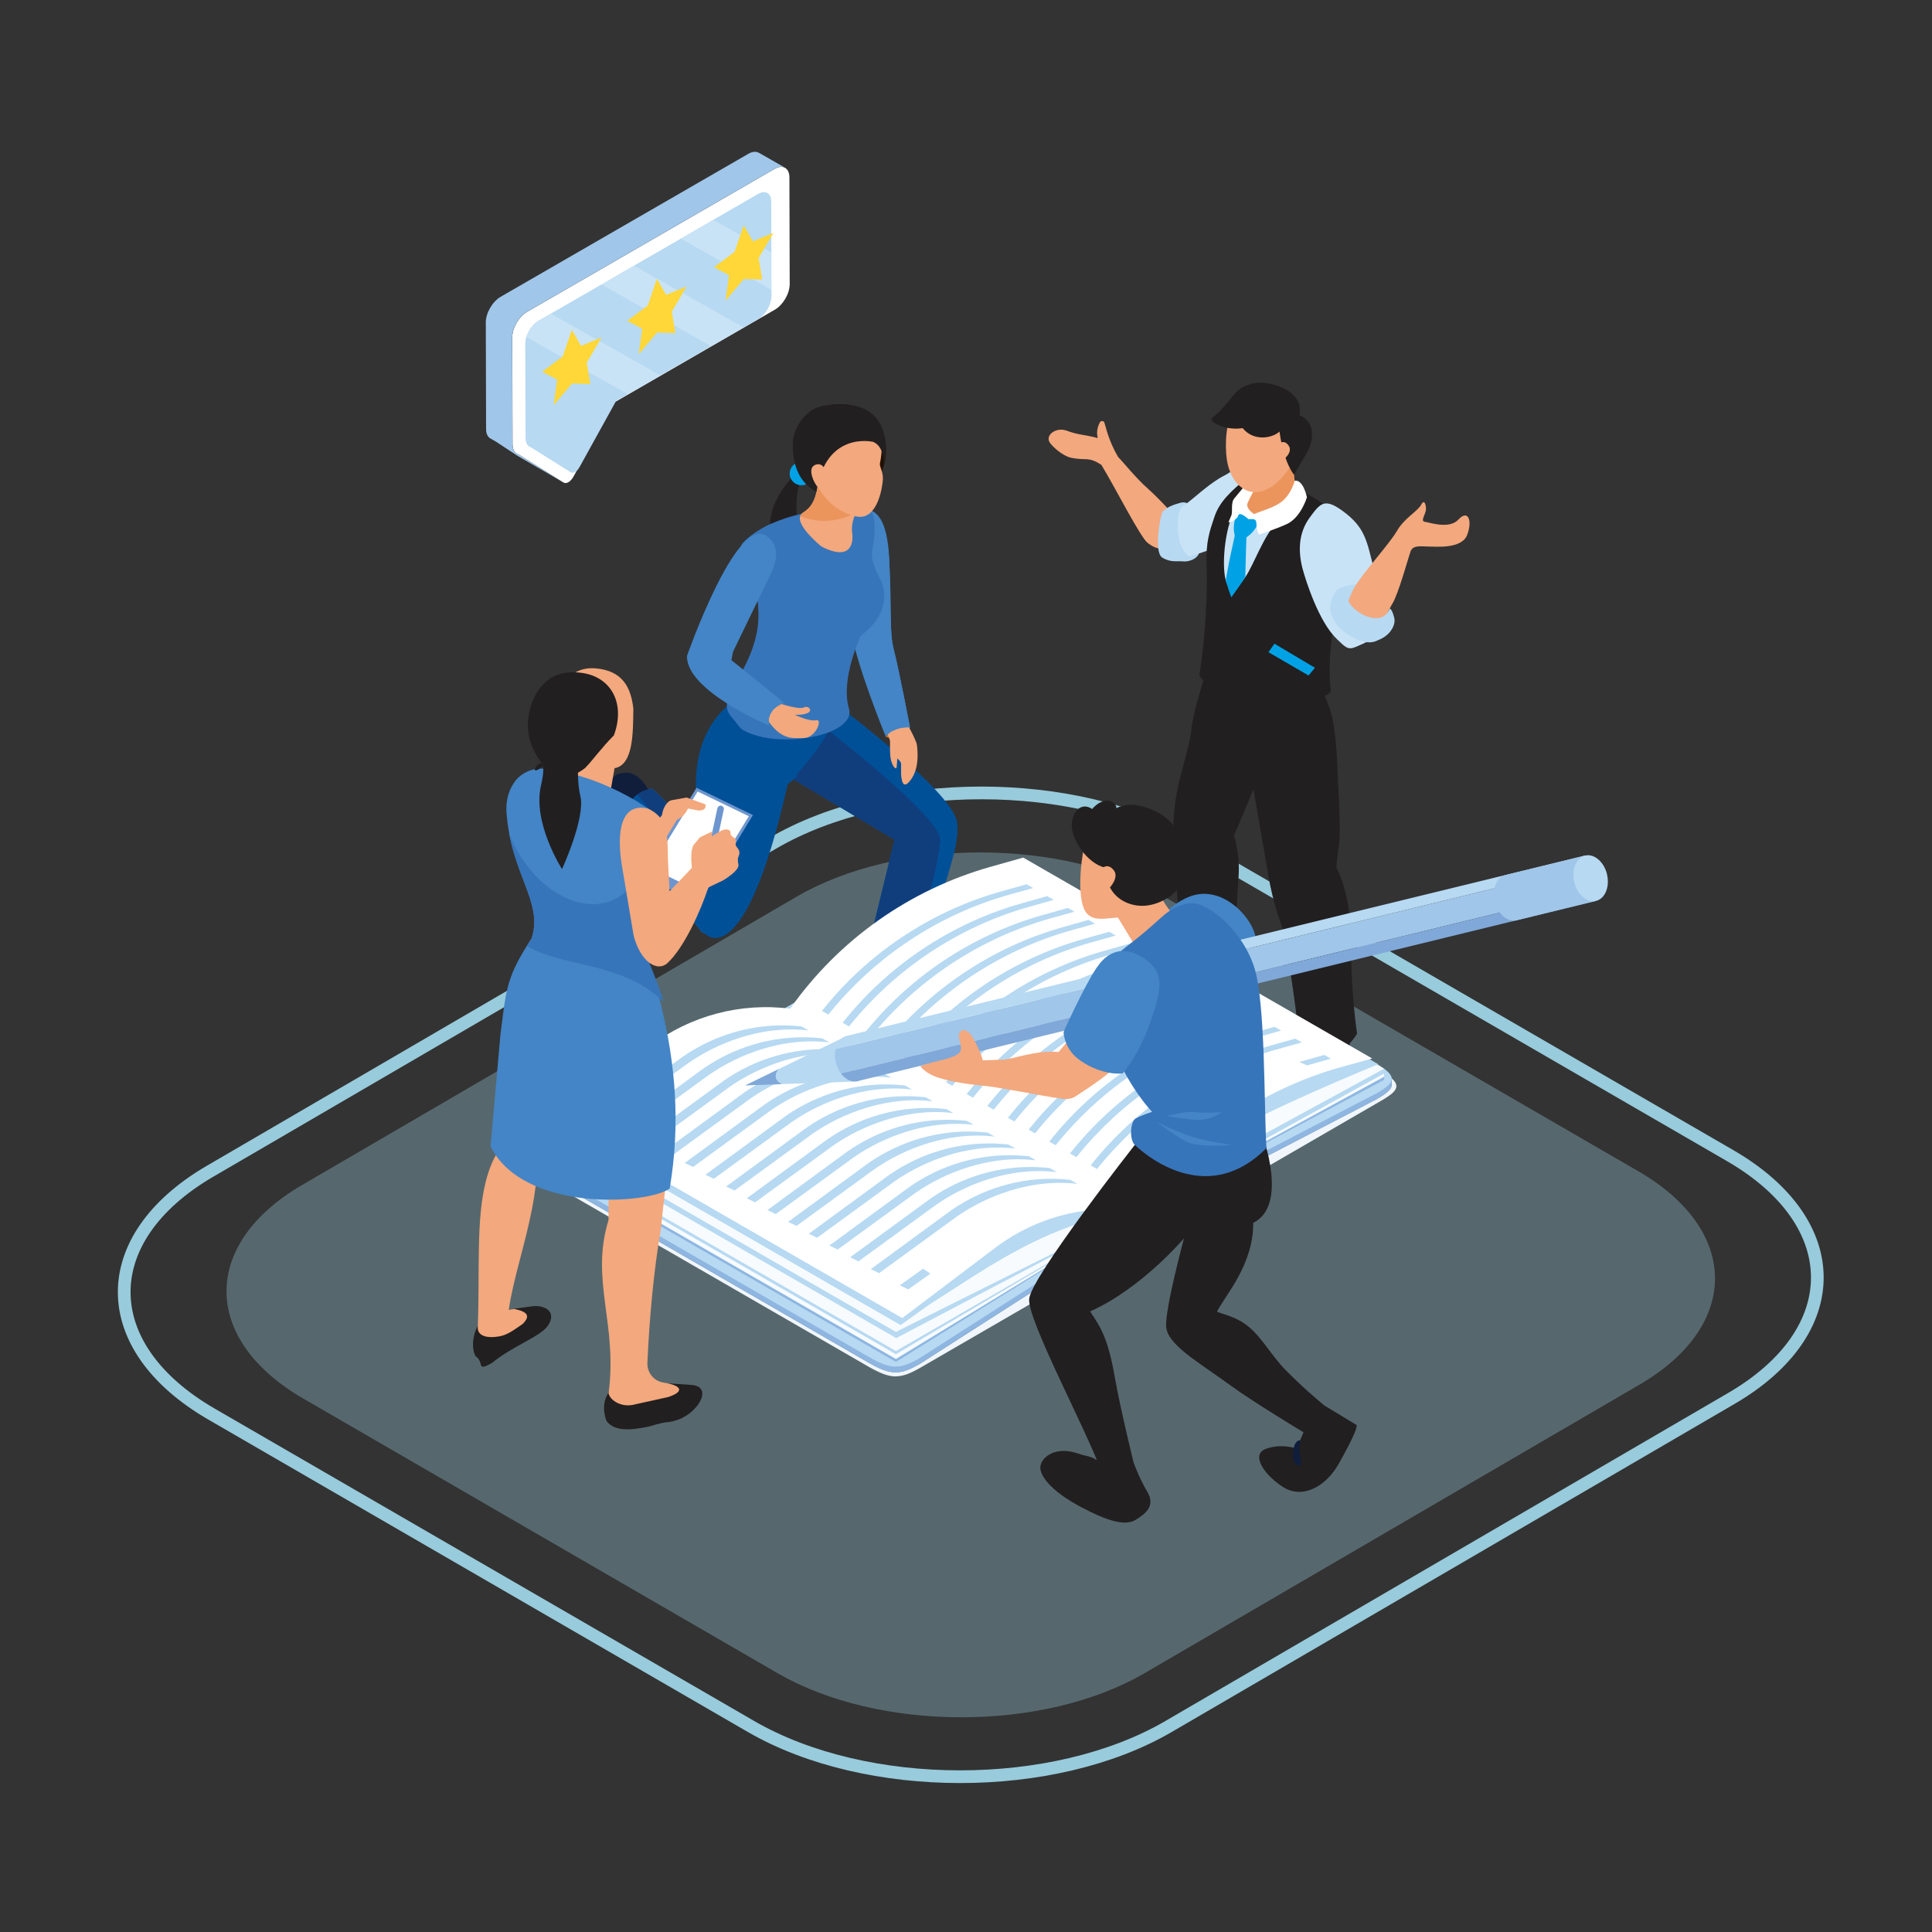 <svg width="140" height="140" viewBox="0 0 140 140" fill="none" xmlns="http://www.w3.org/2000/svg">
<rect x="0" y="0" width="140" height="140" fill="#333333" stroke="none"/>
<g opacity="0.9">
<path d="M125.372 83.74L86.277 61.102C77.891 56.243 64.332 56.243 56.002 61.102L15.22 84.874C6.89 89.731 6.932 97.606 15.318 102.465L54.413 125.103C62.799 129.961 76.358 129.961 84.688 125.103L125.47 101.331C133.8 96.472 133.758 88.597 125.372 83.74Z" stroke="#A3DCED" stroke-width="0.92" stroke-miterlimit="10"/>
<g opacity="0.35">
<path d="M118.72 84.874L84.35 64.973C76.979 60.703 65.058 60.703 57.736 64.973L21.882 85.875C14.56 90.145 14.595 97.068 21.966 101.338L56.336 121.239C63.707 125.509 75.628 125.509 82.95 121.239L118.804 100.337C126.133 96.067 126.091 89.144 118.72 84.874Z" fill="#A3DCED"/>
</g>
</g>
<path fill-rule="evenodd" clip-rule="evenodd" d="M77.253 31.191C78.114 31.527 78.66 31.499 79.549 31.744C79.451 31.359 79.493 31.002 79.703 30.603C79.773 30.47 79.997 30.484 80.032 30.638C80.291 31.597 80.543 32.29 81.033 33.13C81.397 33.48 82.251 34.586 83.175 35.405C83.98 36.119 84.883 37.134 84.883 37.134C84.883 37.134 84.799 39.605 84.428 39.703C84.05 39.808 83.707 39.759 83.168 39.346C82.629 38.933 80.823 35.349 79.808 33.683C78.849 33.067 78.772 33.396 77.645 33.179C77.141 33.081 76.497 32.591 76.133 32.157C75.615 31.548 76.56 30.932 77.246 31.198L77.253 31.191Z" fill="#F3A87D"/>
<path fill-rule="evenodd" clip-rule="evenodd" d="M86.268 36.741C86.268 36.741 86.1 36.258 85.491 36.447C85.197 36.538 84.665 36.657 84.252 37.07C84.091 37.231 83.594 40.003 84.21 40.395C84.826 40.787 85.323 40.633 85.75 40.682C86.17 40.731 86.982 40.444 86.912 39.821C86.842 39.198 86.275 36.734 86.275 36.734L86.268 36.741Z" fill="#B7D9F2"/>
<path fill-rule="evenodd" clip-rule="evenodd" d="M85.374 38.561C85.311 37.819 85.318 37.511 85.549 36.818C86.732 35.957 87.586 35.04 88.748 34.445C89.539 34.039 90.512 32.961 91.457 33.752C92.472 34.599 92.773 36.776 92.066 37.973C91.044 39.688 89.707 39.345 88.09 39.73C87.523 39.863 86.795 40.164 86.151 40.332C85.64 39.849 85.437 39.338 85.374 38.568V38.561Z" fill="#C9E3F6"/>
<path fill-rule="evenodd" clip-rule="evenodd" d="M88.55 69.767C88.55 69.767 88.635 70.313 88.831 70.887C89.026 71.454 88.838 72.266 88.838 72.266C88.838 72.266 88.725 72.623 88.194 72.749C87.704 72.868 87.297 72.763 87.297 72.763C87.297 72.763 86.829 73.372 86.206 73.841C85.582 74.317 84.189 74.716 83.805 74.674C83.181 74.604 82.838 74.135 82.874 73.82C82.909 73.505 83.609 72.623 84.189 72.231C84.567 71.979 85.421 71.125 85.674 70.831C86.094 70.348 86.401 69.816 86.401 69.816L88.55 69.781V69.767Z" fill="#101E3B"/>
<path fill-rule="evenodd" clip-rule="evenodd" d="M88.183 46.296C88.183 46.296 86.559 50.923 86.342 52.778C86.132 54.633 85.355 56.271 85.103 58.609C84.851 60.947 85.257 64.384 85.488 66.652C85.579 67.548 85.551 68.962 85.418 70.25C86.916 71.454 88.638 70.789 89.212 70.523C89.331 69.921 89.667 65.098 89.758 63.425C89.849 61.752 89.415 60.562 89.415 60.562C89.415 60.562 91.669 55.263 92.446 53.177C93.23 51.098 92.558 48.571 92.558 48.571L88.169 46.289L88.183 46.296Z" fill="#221F20"/>
<path fill-rule="evenodd" clip-rule="evenodd" d="M97.533 74.625C97.533 74.625 97.904 75.836 97.89 76.55C97.876 77.264 97.708 77.439 97.505 77.684C97.302 77.929 97.043 77.838 97.043 77.838C97.043 77.838 96.994 79.301 96.322 79.917C95.65 80.533 94.397 80.631 93.809 80.442C93.228 80.246 93.564 79.189 94.096 78.139C94.628 77.089 95.307 75.962 95.454 75.031C96.833 74.793 97.533 74.632 97.533 74.632V74.625Z" fill="#101E3B"/>
<path fill-rule="evenodd" clip-rule="evenodd" d="M94.656 47.961C94.656 47.961 95.573 49.165 96.35 51.321C96.896 52.833 96.945 56.508 96.945 56.508C96.945 56.508 97.197 60.12 97.008 61.38C96.819 62.64 96.847 62.892 96.847 62.892C96.847 62.892 97.932 64.782 97.904 68.331C97.876 71.88 98.338 74.904 98.338 74.904C98.338 74.904 97.533 76.276 96.616 76.311C94.607 76.388 94.159 75.317 94.159 75.317C94.159 75.317 93.375 68.415 92.752 66.728C92.129 65.034 91.849 63.074 91.849 63.074L90.4 54.688C90.4 54.688 88.069 53.281 89.105 49.487C89.756 47.114 94.649 47.961 94.649 47.961H94.656Z" fill="#221F20"/>
<path fill-rule="evenodd" clip-rule="evenodd" d="M97.374 38.967C97.164 38.071 97.017 37.441 96.303 36.839C94.903 35.663 91.97 34.326 90.36 34.613C89.226 35.586 88.379 36.321 88.001 37.455C87.658 38.477 87.371 39.268 87.434 40.92C87.546 44.112 87.133 47.71 86.902 48.928C87.133 49.334 87.861 50.076 88.176 50.377C88.484 50.174 88.729 49.74 89.114 49.488C89.52 50.398 89.919 51.182 90.241 51.217C92.411 51.469 96.191 50.748 96.436 50.083C96.198 47.976 96.478 45.155 97.283 42.726C97.71 41.431 97.696 40.36 97.367 38.96L97.374 38.967Z" fill="#221F20"/>
<path fill-rule="evenodd" clip-rule="evenodd" d="M90.84 33.591C90.84 33.591 91.127 35.131 90.581 35.684C90.035 36.237 90.07 37.336 91.218 37.665C92.611 38.064 93.542 37.042 94.375 36.328C93.976 35.558 93.794 35.565 93.717 33.367C93.654 31.575 90.84 33.591 90.84 33.591Z" fill="#EB955D"/>
<path fill-rule="evenodd" clip-rule="evenodd" d="M92.51 37.896C91.621 38.715 90.844 40.934 90.249 41.809C89.661 42.684 89.094 43.02 88.828 42.068C88.485 40.85 88.8 37.861 89.647 36.678C90.046 36.923 90.361 37.504 90.893 37.651C91.642 37.861 92.335 37.434 92.51 37.903V37.896Z" fill="#C9E3F6"/>
<path fill-rule="evenodd" clip-rule="evenodd" d="M90.322 38.939C90.322 38.939 90.266 40.458 90.245 41.536C90.245 41.592 90.245 41.683 90.245 41.809C89.923 42.313 89.58 42.803 89.223 43.286C89.076 42.887 88.943 42.474 88.824 42.061C88.845 41.949 88.859 41.851 88.873 41.76C89.118 40.311 89.314 39.632 89.475 38.799C89.258 38.043 89.629 37.161 89.629 37.161C90 36.874 91.26 37.294 91.211 37.665C91.106 38.456 90.315 38.939 90.322 38.939Z" fill="#00A2E5"/>
<path fill-rule="evenodd" clip-rule="evenodd" d="M93.822 34.83C93.822 34.83 93.591 35.775 92.898 36.334C92.065 37.007 90.455 37.175 90.469 37.615C90.938 37.602 91.029 37.623 91.043 37.959C91.064 38.589 91.26 38.728 91.26 38.728C91.26 38.728 92.408 38.358 93.241 37.98C94.277 37.504 94.704 36.033 94.704 36.033C94.704 36.033 94.452 34.752 93.829 34.83H93.822Z" fill="white"/>
<path fill-rule="evenodd" clip-rule="evenodd" d="M92.352 46.645L95.285 48.389L94.823 48.949L91.918 47.261L92.352 46.645Z" fill="#00A2E5"/>
<path fill-rule="evenodd" clip-rule="evenodd" d="M90.377 35.005C90.377 35.005 89.719 35.768 89.439 36.118C89.159 36.468 89.356 37.091 89.216 37.378C89.082 37.665 89.019 37.861 89.019 37.861C89.019 37.861 89.621 37.714 89.727 37.364C89.832 37.007 90.462 37.623 90.462 37.623L90.882 37.252C90.882 37.252 90.216 36.86 90.419 36.412C90.623 35.964 90.966 35.362 90.966 35.362L90.371 35.005H90.377Z" fill="white"/>
<path fill-rule="evenodd" clip-rule="evenodd" d="M93.197 29.692C92.315 28.782 90.054 28.474 89.298 29.881C88.731 30.938 88.766 32.793 88.962 33.633C89.368 35.404 90.873 36.419 92.511 34.984C94.072 33.619 94.723 31.26 93.197 29.692Z" fill="#F3A87D"/>
<path fill-rule="evenodd" clip-rule="evenodd" d="M88.945 29.181C89.624 28.334 89.764 28.082 90.71 27.802C91.808 27.48 94.573 28.243 94.153 30.077C95.442 30.63 95.099 32.051 94.79 32.632C94.475 33.227 93.769 34.396 93.769 34.396C93.769 34.396 93.026 33.563 92.719 31.274C92.201 31.75 90.856 32.016 90.044 31.022C88.903 31.211 87.79 30.679 87.769 30.35C87.769 30.35 88.35 29.902 88.939 29.174L88.945 29.181Z" fill="#221F20"/>
<path fill-rule="evenodd" clip-rule="evenodd" d="M92.414 32.443C92.414 32.443 92.883 31.68 93.338 32.233C93.793 32.786 92.918 33.367 92.918 33.367L92.414 32.443Z" fill="#F3A87D"/>
<path fill-rule="evenodd" clip-rule="evenodd" d="M96.887 46.317C95.571 45.085 94.633 42.103 94.395 41.235C94.024 39.835 94.143 38.554 94.892 37.525C95.669 36.461 95.97 36.048 97.335 37.056C98.938 38.239 99.043 39.219 99.54 41.158C99.687 41.746 99.932 43.244 100.317 45.064C100.352 45.974 99.204 46.464 98.245 46.877C97.664 47.129 97.482 46.884 96.88 46.317H96.887Z" fill="#C9E3F6"/>
<path fill-rule="evenodd" clip-rule="evenodd" d="M89.324 34.327C89.324 34.327 89.702 34.166 89.898 33.718C90.045 34.152 90.787 34.502 90.787 34.502C90.787 34.502 90.325 35.034 89.94 34.838C89.555 34.642 89.324 34.327 89.324 34.327Z" fill="#F3A87D"/>
<path fill-rule="evenodd" clip-rule="evenodd" d="M97.813 43.069C97.813 43.069 98.163 42.467 98.793 41.634C99.423 40.801 100.865 39.121 101.222 38.484C101.754 37.546 102.734 37.049 102.986 36.566C103.238 36.09 103.371 36.699 103.322 36.986C103.28 37.273 102.923 37.77 103.245 37.812C103.567 37.847 105.016 38.379 105.688 37.644C106.36 36.909 106.717 37.672 106.325 38.743C105.933 39.821 103.98 39.597 103.497 39.604C103.014 39.604 102.391 39.471 102.216 39.954C102.041 40.437 101.327 43.076 100.879 43.776C100.431 44.476 100.396 45.505 99.367 45.267C98.338 45.036 97.337 43.804 97.813 43.062V43.069Z" fill="#F3A87D"/>
<path fill-rule="evenodd" clip-rule="evenodd" d="M99.878 46.38C99.78 46.415 99.199 46.842 98.016 46.177C96.833 45.519 96.56 44.861 96.413 44.308C96.273 43.755 96.651 42.999 96.91 42.733C97.162 42.467 98.254 42.327 98.254 42.327C98.254 42.327 97.848 43.118 97.715 43.545C97.799 43.888 98.744 44.826 99.794 44.791C100.487 44.77 100.718 44.098 100.718 44.098C100.718 44.098 100.872 44.133 101.033 44.77C101.159 45.274 100.753 46.051 99.878 46.38Z" fill="#B7D9F2"/>
<path fill-rule="evenodd" clip-rule="evenodd" d="M48.293 17.994C49.455 18.666 50.022 19.191 50.015 19.205C49.994 19.233 49.959 19.17 49.959 19.17C49.532 18.925 48.944 18.96 48.3 19.331L46.641 18.162C47.292 17.791 47.88 17.756 48.3 18.001L48.293 17.994Z" fill="#003F4A"/>
<path fill-rule="evenodd" clip-rule="evenodd" d="M40.825 34.963C39.712 34.319 38.606 33.675 37.493 33.024C37.486 33.024 37.479 33.01 37.465 33.01L40.797 34.949C40.797 34.949 40.818 34.956 40.825 34.963Z" fill="#F2970C"/>
<path fill-rule="evenodd" clip-rule="evenodd" d="M56.133 12.241C56.721 11.898 57.204 12.171 57.204 12.857L57.225 20.585C57.225 21.264 56.749 22.09 56.161 22.433L44.534 29.153L41.58 34.494C41.475 34.697 41.335 34.858 41.188 34.942C41.041 35.026 40.908 35.026 40.796 34.942L37.548 32.912C37.457 32.884 37.38 32.828 37.317 32.758C37.247 32.681 37.191 32.569 37.163 32.422C37.163 32.387 37.149 32.352 37.149 32.324C37.149 32.261 37.142 32.233 37.142 32.198L37.121 24.449C37.121 23.77 37.597 22.944 38.192 22.601L56.14 12.234L56.133 12.241Z" fill="white"/>
<path fill-rule="evenodd" clip-rule="evenodd" d="M55.898 21.474C55.898 22.076 55.478 22.811 54.953 23.112L53.897 23.721L51.538 25.079L47.862 27.207L45.504 28.565L44.636 29.069L42.017 33.808C41.926 33.983 41.8 34.13 41.675 34.207C41.541 34.284 41.422 34.277 41.331 34.207L38.447 32.401C38.37 32.373 38.3 32.331 38.245 32.268C38.181 32.198 38.133 32.1 38.105 31.967C38.105 31.932 38.097 31.911 38.09 31.883C38.084 31.827 38.09 31.799 38.084 31.771L38.062 24.897C38.062 24.743 38.09 24.575 38.139 24.414C38.286 23.945 38.623 23.476 39.008 23.252L39.917 22.727L43.599 20.606L45.959 19.241L49.353 17.281L51.712 15.916L54.932 14.054C55.458 13.753 55.885 13.991 55.885 14.6L55.898 18.268V20.963L55.906 21.46L55.898 21.474Z" fill="#B7D9F2"/>
<path fill-rule="evenodd" clip-rule="evenodd" d="M54.985 11.072C54.789 10.96 54.523 10.974 54.222 11.149L36.274 21.509C35.686 21.852 35.203 22.678 35.203 23.357L35.224 31.106C35.224 31.106 35.224 31.169 35.231 31.232C35.231 31.26 35.231 31.288 35.245 31.323C35.273 31.47 35.329 31.582 35.399 31.659C35.434 31.701 35.483 31.743 35.532 31.771C35.665 31.848 35.805 31.925 35.938 32.002L37.457 33.003L40.789 34.942L37.541 32.912L37.359 32.807C37.359 32.807 37.324 32.779 37.31 32.758C37.24 32.681 37.184 32.569 37.156 32.422C37.156 32.387 37.142 32.352 37.142 32.324C37.142 32.261 37.135 32.233 37.135 32.198L37.114 24.449C37.114 23.77 37.59 22.944 38.185 22.601L56.133 12.234C56.427 12.066 56.7 12.045 56.896 12.157C55.783 11.513 56.098 11.709 54.985 11.065V11.072Z" fill="#A0C6E9"/>
<path fill-rule="evenodd" clip-rule="evenodd" d="M47.86 27.207L45.501 28.565L38.137 24.421C38.284 23.952 38.62 23.483 39.005 23.259L39.915 22.734L47.86 27.2V27.207Z" fill="#C9E3F6"/>
<path fill-rule="evenodd" clip-rule="evenodd" d="M53.891 23.728L51.532 25.086L43.594 20.62L45.946 19.255L53.891 23.728Z" fill="#C9E3F6"/>
<path fill-rule="evenodd" clip-rule="evenodd" d="M55.889 20.985L49.344 17.296L51.703 15.938L55.889 18.29V20.985Z" fill="#C9E3F6"/>
<path fill-rule="evenodd" clip-rule="evenodd" d="M40.221 28.642L40.228 28.572L40.284 28.166L40.305 28.005L40.319 27.914L40.375 27.515L39.297 26.934L39.983 26.423L40.018 26.395L40.032 26.388L40.536 26.01L40.543 26.003L40.571 25.982L40.781 25.828L41.047 25.044L41.159 24.715L41.201 24.596L41.25 24.449L41.355 24.148L41.411 23.973L41.439 23.903L41.509 24.029L41.691 24.337L41.999 24.883L42.104 25.065L42.23 25.016L42.601 24.862L42.811 24.771L43.595 24.456L43.252 25.03L43.161 25.184L43 25.457L42.93 25.583L42.86 25.695L42.692 25.982L42.517 26.276L42.671 27.186L42.678 27.228V27.242L42.776 27.83L42.545 27.823H42.503L42.412 27.816L41.446 27.795L41.012 28.313L40.956 28.376L40.858 28.495L40.606 28.789L40.564 28.838L40.438 28.992L40.123 29.363L40.193 28.852L40.221 28.642Z" fill="#FFD738"/>
<path fill-rule="evenodd" clip-rule="evenodd" d="M46.381 24.945L46.395 24.882L46.451 24.469L46.472 24.315L46.479 24.224L46.535 23.825L45.457 23.244L46.143 22.733L46.178 22.705L46.192 22.691L46.696 22.32L46.703 22.313L46.731 22.292L46.941 22.138L47.207 21.354L47.319 21.025L47.361 20.899L47.41 20.759L47.515 20.451L47.578 20.283L47.599 20.206L47.676 20.339L47.851 20.64L48.166 21.186L48.271 21.368L48.39 21.319L48.768 21.165L48.971 21.081L49.755 20.759L49.412 21.333L49.328 21.487L49.167 21.76L49.09 21.893L49.027 21.998L48.852 22.292L48.684 22.586L48.831 23.496L48.838 23.538L48.845 23.545L48.943 24.133H48.705L48.663 24.126H48.579L47.613 24.098L47.172 24.616L47.116 24.686L47.018 24.798L46.766 25.092L46.724 25.148L46.598 25.302L46.283 25.666L46.353 25.162L46.381 24.945Z" fill="#FFD738"/>
<path fill-rule="evenodd" clip-rule="evenodd" d="M52.67 21.068L52.684 20.998L52.74 20.592L52.761 20.431L52.768 20.34L52.824 19.941L51.746 19.36L52.432 18.849L52.467 18.821L52.481 18.814L52.985 18.436L52.992 18.429L53.02 18.408L53.23 18.254L53.496 17.47L53.615 17.141L53.65 17.022L53.699 16.875L53.804 16.567L53.867 16.399L53.888 16.329L53.965 16.455L54.14 16.763L54.455 17.309L54.56 17.491L54.679 17.442L55.05 17.281L55.26 17.197L56.044 16.882L55.708 17.456L55.617 17.61L55.456 17.883L55.379 18.009L55.316 18.121L55.141 18.408L54.973 18.702L55.127 19.612L55.134 19.654V19.661L55.232 20.256L54.994 20.249H54.952L54.868 20.242L53.902 20.221L53.461 20.739L53.405 20.802L53.307 20.914L53.062 21.215L53.02 21.264L52.887 21.418L52.572 21.789L52.642 21.278L52.67 21.068Z" fill="#FFD738"/>
<path fill-rule="evenodd" clip-rule="evenodd" d="M57.486 34.515C57.486 34.515 54.735 37.098 56.247 39.87C56.247 39.87 57.885 39.107 57.745 37.378C57.605 35.649 58.039 34.725 58.039 34.725L57.493 34.522L57.486 34.515Z" fill="#221F20"/>
<path fill-rule="evenodd" clip-rule="evenodd" d="M58.873 34.039C59.027 34.48 58.789 34.963 58.348 35.117C57.907 35.271 57.424 35.033 57.27 34.592C57.116 34.151 57.354 33.668 57.795 33.514C58.236 33.36 58.719 33.598 58.873 34.039Z" fill="#00A2E5"/>
<path fill-rule="evenodd" clip-rule="evenodd" d="M44.803 56.088C44.11 56.347 43.732 57.488 44.495 59.357C45.258 61.226 46.609 64.131 47.54 63.298C48.464 62.458 47.694 55.01 44.803 56.095V56.088Z" fill="#101E3B"/>
<path fill-rule="evenodd" clip-rule="evenodd" d="M50.843 67.532L45.299 60.428C45.299 60.428 44.76 57.593 47.266 57.145L51.739 61.575L51.081 67.651L50.843 67.54V67.532Z" fill="#2C75BB"/>
<path fill-rule="evenodd" clip-rule="evenodd" d="M50.843 67.532L45.299 60.428C45.299 60.428 44.76 57.593 47.266 57.145L51.739 61.575L51.081 67.651L50.843 67.54V67.532Z" fill="#005098"/>
<path fill-rule="evenodd" clip-rule="evenodd" d="M63.366 68.535C63.366 68.535 62.134 70.677 63.499 71.258C64.864 71.839 69.12 74.226 69.316 73.015C69.512 71.797 67.986 71.118 67.286 70.418C66.586 69.711 66.432 69.284 66.432 69.284L63.366 68.542V68.535Z" fill="#101E3B"/>
<path fill-rule="evenodd" clip-rule="evenodd" d="M69.339 59.518C68.947 57.348 61.009 51.342 61.009 51.342L55.801 55.458L64.824 60.848L63.102 67.904C63.319 70.907 66.399 69.465 66.399 69.465C68.121 65.832 69.066 62.073 69.066 62.073C69.066 62.073 69.528 60.575 69.339 59.518Z" fill="#005098"/>
<path fill-rule="evenodd" clip-rule="evenodd" d="M64.824 60.848L63.102 67.904C63.221 69.605 64.264 69.878 65.146 69.801C67.148 66.147 67.792 63.018 67.792 63.018C67.792 63.018 68.24 61.037 68.093 60.61C67.435 58.699 60.652 53.414 59.511 52.532L55.801 55.465L64.824 60.855V60.848Z" fill="#103E7D"/>
<path fill-rule="evenodd" clip-rule="evenodd" d="M47.266 57.145C46.818 57.221 46.468 57.383 46.195 57.586C47.595 59.336 50.416 62.73 51.48 64.004L51.739 61.575L47.266 57.145Z" fill="#103E7D"/>
<path fill-rule="evenodd" clip-rule="evenodd" d="M54.15 50.223C54.15 50.223 50.72 51.49 50.447 56.187C50.447 56.187 50.048 65.49 51.077 67.653C51.077 67.653 53.905 70.845 57.062 56.845C57.062 56.845 60.135 53.716 60.499 51.742C60.499 51.742 58.21 52.568 54.143 50.223H54.15Z" fill="#005098"/>
<path fill-rule="evenodd" clip-rule="evenodd" d="M57.066 56.844C57.066 56.844 57.381 56.592 57.836 56.193C57.829 56.193 55.197 56.312 54.77 57.95C54.343 59.588 52.915 66.686 51.746 67.953C52.761 68.044 54.833 66.756 57.073 56.837L57.066 56.844Z" fill="#005098"/>
<path fill-rule="evenodd" clip-rule="evenodd" d="M64.191 53.4C64.191 53.4 64.723 52.539 65.941 52.714C65.941 52.714 65.465 53.813 64.191 53.4Z" fill="#D6730C"/>
<path fill-rule="evenodd" clip-rule="evenodd" d="M65.588 52.176C65.588 52.176 66.4 53.618 66.442 53.975C66.484 54.325 66.687 55.83 65.833 56.705C65.371 57.174 65.266 56.404 65.308 55.424C65.329 54.983 65.434 54.654 64.93 54.101C64.566 53.702 64.195 52.946 64.069 52.561C63.95 52.176 65.588 52.176 65.588 52.176Z" fill="#F3A87D"/>
<path fill-rule="evenodd" clip-rule="evenodd" d="M64.074 52.636C64.193 53.021 64.613 53.714 64.62 54.253C64.62 54.904 65.32 54.974 65.299 55.415C65.271 56.178 65.348 56.829 65.579 56.843C65.558 56.262 66.286 55.926 65.768 54.512C65.579 53.994 64.865 52.874 64.445 52.398C64.137 52.489 64.025 52.489 64.074 52.636Z" fill="#F3A87D"/>
<path fill-rule="evenodd" clip-rule="evenodd" d="M64.52 52.398C64.52 52.398 64.457 54.26 64.52 54.827C64.583 55.394 64.863 55.765 64.954 55.653C65.038 55.541 64.947 53.854 65.528 53.987C65.843 54.057 64.569 52.671 64.52 52.398Z" fill="#F3A87D"/>
<path fill-rule="evenodd" clip-rule="evenodd" d="M62.329 36.957C62.329 36.957 64.233 36.81 64.436 40.576C64.646 44.342 64.429 45.77 64.772 47.1C65.122 48.43 65.941 52.707 65.941 52.707C65.941 52.707 64.765 52.588 64.191 53.393C64.191 53.393 61.937 47.919 61.685 45.623C61.426 43.327 60.264 37.671 62.329 36.95V36.957Z" fill="#4385C6"/>
<path fill-rule="evenodd" clip-rule="evenodd" d="M64.774 47.108C64.431 45.771 64.585 44.357 64.438 40.584C64.312 37.49 63.458 37.07 62.842 36.881C60.931 37.763 62.387 43.629 62.639 45.883C62.835 47.605 64.06 51.238 64.676 52.974C65.362 52.617 65.943 52.715 65.943 52.715C65.943 52.715 65.124 48.438 64.774 47.108Z" fill="#4385C6"/>
<path fill-rule="evenodd" clip-rule="evenodd" d="M53.756 39.449C53.756 39.449 55.863 36.614 62.688 36.866C62.688 36.866 63.822 36.586 63.192 40.016C63.101 40.506 63.486 41.437 63.773 41.941C64.053 42.445 64.718 44.314 62.373 46.071C62.373 46.071 60.882 49.221 61.519 51.349C62.086 53.253 56.479 54.387 53.847 52.903C53.441 52.679 52.622 51.426 53.266 49.886C53.91 48.346 55.24 46.883 54.946 43.817C54.645 40.751 53.042 40.863 53.77 39.442L53.756 39.449Z" fill="#3775BA"/>
<path fill-rule="evenodd" clip-rule="evenodd" d="M53.756 39.449C53.028 40.877 54.631 40.758 54.932 43.824C55.233 46.89 53.462 48.948 52.818 50.488C52.356 51.587 53.077 51.93 53.42 52.469C53.819 51.776 55.373 48.969 56.794 44.804C58.432 39.988 55.954 37.923 55.947 37.923C54.351 38.637 53.749 39.442 53.749 39.442L53.756 39.449Z" fill="#3775BA"/>
<path fill-rule="evenodd" clip-rule="evenodd" d="M63.175 31.546C63.175 31.546 61.369 34.899 60.508 38.007C60.382 38.455 59.654 37.972 60.529 37.93C60.529 37.93 64.75 35.424 64.148 31.91C63.924 30.58 62.111 28.431 59.262 29.642L63.168 31.546H63.175Z" fill="#221005"/>
<path fill-rule="evenodd" clip-rule="evenodd" d="M62.955 36.019C62.955 36.019 61.534 37.118 61.758 38.665C61.821 39.092 61.835 40.786 59.525 39.603C59.525 39.603 57.25 37.769 58.181 37.16C58.804 36.754 59.448 36.117 59.266 33.324L62.962 36.019H62.955Z" fill="#F3A87D"/>
<path fill-rule="evenodd" clip-rule="evenodd" d="M58.174 37.161C58.076 37.231 58.02 37.301 57.992 37.392C60.239 38.358 62.199 37.049 62.199 37.049L59.735 33.71C59.735 33.71 59.553 33.78 59.287 33.906C59.35 36.209 58.748 36.783 58.174 37.161Z" fill="#EB955D"/>
<path fill-rule="evenodd" clip-rule="evenodd" d="M63.544 31.259C63.544 31.259 64.153 31.623 63.761 33.59C63.719 33.807 63.999 34.164 63.978 34.724C63.95 35.291 63.607 37.496 62.298 37.454C61.346 37.426 59.211 36.369 58.917 34.01C58.63 31.651 61.101 29.222 63.544 31.259Z" fill="#F3A87D"/>
<path fill-rule="evenodd" clip-rule="evenodd" d="M63.249 32.015C63.249 32.015 59.819 31.203 59.161 35.641C57.621 34.836 57.369 33.1 57.474 31.847C57.53 31.238 58.433 28.578 61.492 29.572C61.492 29.572 63.319 30.748 63.249 32.022V32.015Z" fill="#221F20"/>
<path fill-rule="evenodd" clip-rule="evenodd" d="M63.246 32.015C63.246 32.015 64.072 32.211 64.051 33.737C64.051 33.737 65.297 28.788 60.117 29.334C60.117 29.334 62.973 30.083 63.246 32.015Z" fill="#221F20"/>
<path fill-rule="evenodd" clip-rule="evenodd" d="M59.952 34.619C59.952 34.619 59.833 33.464 59.147 33.66C58.93 33.723 58.664 33.905 58.846 34.521C59.028 35.144 59.539 35.781 60.043 35.823L59.959 34.612L59.952 34.619Z" fill="#F3A87D"/>
<path fill-rule="evenodd" clip-rule="evenodd" d="M56.508 50.978C56.508 50.978 57.908 51.441 58.244 51.266C58.58 51.09 58.93 51.496 58.517 51.672C58.097 51.846 57.586 51.791 57.586 51.791C57.586 51.791 58.629 52.301 59.147 52.19C59.637 52.078 59.126 53.456 58.272 53.477C57.418 53.498 56.494 53.681 55.402 51.825C55.402 51.825 55.773 51.077 56.508 50.978Z" fill="#F3A87D"/>
<path fill-rule="evenodd" clip-rule="evenodd" d="M55.476 38.805C55.476 38.805 56.89 39.442 55.861 41.563C54.832 43.684 53.117 47.233 53.117 47.233L52.998 47.835L56.848 50.936C56.848 50.936 55.49 51.321 55.728 52.56C55.728 52.56 49.659 50.019 49.799 47.506C49.799 47.506 53.306 37.475 55.476 38.798V38.805Z" fill="#4385C6"/>
<path fill-rule="evenodd" clip-rule="evenodd" d="M49.795 47.513C49.655 50.026 55.724 52.567 55.724 52.567C55.64 52.133 55.752 51.811 55.934 51.566C54.401 50.516 51.811 48.689 51.069 47.821C50.075 46.659 54.709 39.883 55.458 38.805C53.288 37.545 49.795 47.52 49.795 47.52V47.513Z" fill="#4385C6"/>
<path fill-rule="evenodd" clip-rule="evenodd" d="M68.781 73.351C67.549 73.351 64.595 71.72 63.503 71.258C63.279 71.16 63.125 71.027 63.027 70.866L64.84 69.816H64.889C64.959 69.816 65.029 69.816 65.099 69.809C65.12 69.809 65.134 69.809 65.148 69.809C65.827 69.746 66.408 69.473 66.408 69.473C66.429 69.431 66.45 69.382 66.471 69.34C66.534 69.473 66.751 69.858 67.304 70.418C68.004 71.125 69.53 71.797 69.334 73.015C69.292 73.253 69.096 73.358 68.795 73.358L68.781 73.351Z" fill="#101E3B"/>
<path fill-rule="evenodd" clip-rule="evenodd" d="M64.881 69.808C64.951 69.808 65.021 69.808 65.091 69.801C65.021 69.801 64.951 69.808 64.881 69.808ZM65.147 69.794C65.196 69.71 65.238 69.633 65.28 69.549L66.757 68.688C66.666 68.898 66.568 69.115 66.463 69.325C66.442 69.367 66.421 69.416 66.4 69.458C66.4 69.458 65.819 69.731 65.147 69.794ZM68.038 65.426L67.24 64.964C67.24 64.964 67.254 64.922 67.261 64.894L68.437 64.208C68.318 64.579 68.185 64.985 68.031 65.419L68.038 65.426Z" fill="#005098"/>
<path fill-rule="evenodd" clip-rule="evenodd" d="M64.881 69.808C64.881 69.808 64.846 69.808 64.832 69.808L65.273 69.549C65.231 69.633 65.182 69.71 65.14 69.794C65.14 69.794 65.105 69.794 65.091 69.794C65.021 69.794 64.951 69.801 64.881 69.801V69.808ZM67.24 64.971L67.191 64.943L67.261 64.901C67.261 64.901 67.247 64.943 67.24 64.971Z" fill="#005098"/>
<path fill-rule="evenodd" clip-rule="evenodd" d="M64.914 99.742C64.354 99.742 63.766 99.51 62.912 99.02L40.288 85.959C39.007 85.224 38.594 84.579 39.112 83.942V84.341C39.133 84.79 39.602 85.258 40.491 85.776L62.919 98.727C63.766 99.216 64.347 99.441 64.9 99.441C65.453 99.441 65.964 99.224 66.678 98.811L80.881 89.71L81.644 89.76C81.686 89.76 81.721 89.76 81.763 89.76C82.085 89.76 82.393 89.675 82.673 89.514L83.653 88.948C83.877 88.814 84.073 88.639 84.227 88.422L84.997 87.317L99.788 79.63C100.474 79.231 100.845 78.924 100.852 78.609V78.231C100.852 78.231 100.852 78.174 100.852 78.147C101.489 78.721 101.202 79.12 100.11 79.749L66.713 99.097C65.992 99.51 65.467 99.734 64.921 99.734L64.914 99.742Z" fill="#F0F6FB"/>
<path fill-rule="evenodd" clip-rule="evenodd" d="M66.68 98.81L80.883 89.71L81.646 89.759C82.003 89.78 82.36 89.696 82.668 89.521L83.648 88.954C83.872 88.821 84.068 88.646 84.222 88.429L84.992 87.323L99.783 79.637C100.469 79.238 100.84 78.93 100.847 78.615V78.153C100.791 77.831 100.378 77.866 99.58 77.404L76.557 64.167C74.891 63.201 74.499 63.292 73.057 64.125L40.094 83.186C39.45 83.557 39.128 83.473 39.121 83.851V84.348C39.142 84.796 39.611 85.265 40.5 85.783L62.928 98.733C64.594 99.699 65.238 99.65 66.687 98.817L66.68 98.81Z" fill="#8EB6E1"/>
<path fill-rule="evenodd" clip-rule="evenodd" d="M66.677 98.391L80.88 89.291L81.643 89.34C82 89.361 82.357 89.277 82.665 89.102L83.645 88.535C83.869 88.402 84.065 88.227 84.219 88.01L84.989 86.904L99.78 79.211C101.229 78.378 101.25 77.944 99.577 76.978L76.554 63.741C74.888 62.775 74.496 62.866 73.054 63.699L40.091 82.76C38.642 83.593 38.824 84.391 40.497 85.357L62.925 98.307C64.591 99.273 65.235 99.231 66.684 98.391H66.677Z" fill="#B7D9F2"/>
<path fill-rule="evenodd" clip-rule="evenodd" d="M80.846 88.906L81.763 88.962H81.847C82.085 88.962 82.316 88.899 82.519 88.78L83.499 88.213C83.667 88.115 83.814 87.982 83.926 87.821L84.766 86.624L59.412 72.218L55.492 74.465L80.846 88.899V88.906Z" fill="#8EB6E1"/>
<path fill-rule="evenodd" clip-rule="evenodd" d="M84.676 86.581L84.648 86.567L100.286 78.027V78.258L84.676 86.581Z" fill="#8EB6E1"/>
<path fill-rule="evenodd" clip-rule="evenodd" d="M82.625 87.673L84.648 86.567L84.676 86.581L82.625 87.673Z" fill="#8EB6E1"/>
<path fill-rule="evenodd" clip-rule="evenodd" d="M82.623 87.674L100.284 78.028V77.797L74.993 63.447L57.332 73.093L82.623 87.674Z" fill="#F7FBFD"/>
<path fill-rule="evenodd" clip-rule="evenodd" d="M82.623 87.674L85.668 85.847L100.284 77.797V77.454L74.993 63.216L57.332 73.093L82.623 87.674Z" fill="#B7D9F2"/>
<path fill-rule="evenodd" clip-rule="evenodd" d="M82.624 87.673L83.121 87.316C85.018 85.944 87.006 84.691 89.064 83.571L100.292 77.446L75.001 62.865L57.34 73.085L82.631 87.666L82.624 87.673Z" fill="#F7FBFD"/>
<path fill-rule="evenodd" clip-rule="evenodd" d="M82.623 87.673C83.946 86.357 85.675 84.376 88.482 82.493C91.289 80.61 99.871 77.117 99.871 77.117L74.58 62.536L57.332 73.092L82.623 87.673Z" fill="#B7D9F2"/>
<path fill-rule="evenodd" clip-rule="evenodd" d="M64.92 98.691L39.629 84.11L39.636 83.9L64.92 98.474L80.712 88.828L80.726 88.842L64.92 98.691Z" fill="#8EB6E1"/>
<path fill-rule="evenodd" clip-rule="evenodd" d="M80.725 88.842L80.711 88.828L82.594 87.68L80.725 88.842Z" fill="#8EB6E1"/>
<path fill-rule="evenodd" clip-rule="evenodd" d="M64.92 98.475L82.595 87.681L57.304 73.1L39.643 83.565L39.629 83.894L64.92 98.475Z" fill="#F7FBFD"/>
<path fill-rule="evenodd" clip-rule="evenodd" d="M64.921 98.132L82.597 87.681L57.306 73.1L39.645 83.334V83.565L64.921 98.132Z" fill="#B7D9F2"/>
<path fill-rule="evenodd" clip-rule="evenodd" d="M64.922 97.901L82.597 87.681L57.306 73.1L39.652 83.103V83.327L64.922 97.901Z" fill="#F7FBFD"/>
<path fill-rule="evenodd" clip-rule="evenodd" d="M64.943 96.963L82.597 87.681L57.306 73.1L39.652 82.382L64.943 96.963Z" fill="#B7D9F2"/>
<path fill-rule="evenodd" clip-rule="evenodd" d="M64.92 96.515L82.595 87.681L57.304 73.1L39.629 81.934L64.92 96.515Z" fill="#F7FBFD"/>
<path fill-rule="evenodd" clip-rule="evenodd" d="M65.264 96.017L67.301 94.561C71.76 91.733 76.107 88.464 82.596 87.687L57.305 73.106C52.44 74.611 47.799 76.753 43.494 79.469L39.973 81.443L65.264 96.025V96.017Z" fill="#B7D9F2"/>
<path fill-rule="evenodd" clip-rule="evenodd" d="M65.381 95.514L71.926 90.565C74.53 88.528 77.771 87.478 81.075 87.618L82.601 87.681L57.31 73.1C53.684 72.624 50.016 73.597 47.104 75.802L40.09 80.933L65.381 95.514Z" fill="white"/>
<path fill-rule="evenodd" clip-rule="evenodd" d="M44.238 81.143L43.629 80.849L49.054 76.88C51.252 75.214 53.954 74.304 56.684 74.304C57.153 74.304 57.622 74.332 58.084 74.381L58.602 74.668C58.168 74.619 57.734 74.598 57.3 74.598C54.57 74.598 51.651 75.676 49.453 77.342L44.245 81.136L44.238 81.143Z" fill="#B7D9F2"/>
<path fill-rule="evenodd" clip-rule="evenodd" d="M45.734 82.004L45.125 81.71L50.543 77.741C52.741 76.075 55.443 75.165 58.173 75.165C58.635 75.165 59.111 75.193 59.573 75.242L60.091 75.529C59.657 75.487 59.223 75.459 58.789 75.459C56.059 75.459 53.14 76.537 50.942 78.203L45.734 81.997V82.004Z" fill="#B7D9F2"/>
<path fill-rule="evenodd" clip-rule="evenodd" d="M47.234 82.857L46.625 82.563L52.05 78.601C54.248 76.935 56.95 76.025 59.68 76.025C60.142 76.025 60.618 76.053 61.08 76.102L61.598 76.389C61.164 76.347 60.73 76.319 60.296 76.319C57.566 76.319 54.647 77.397 52.449 79.063L47.241 82.857H47.234Z" fill="#B7D9F2"/>
<path fill-rule="evenodd" clip-rule="evenodd" d="M48.73 83.711L48.121 83.417L53.546 79.448C55.744 77.782 58.446 76.879 61.176 76.879C61.645 76.879 62.114 76.907 62.576 76.956L63.094 77.243C62.66 77.194 62.226 77.173 61.792 77.173C59.062 77.173 56.143 78.251 53.945 79.917L48.737 83.711H48.73Z" fill="#B7D9F2"/>
<path fill-rule="evenodd" clip-rule="evenodd" d="M50.226 84.566L49.617 84.272L55.042 80.303C57.24 78.637 59.942 77.727 62.672 77.727C63.141 77.727 63.61 77.755 64.072 77.804L64.59 78.091C64.156 78.042 63.722 78.021 63.281 78.021C60.551 78.021 57.632 79.099 55.434 80.765L50.226 84.559V84.566Z" fill="#B7D9F2"/>
<path fill-rule="evenodd" clip-rule="evenodd" d="M51.726 85.42L51.117 85.126L56.542 81.157C58.74 79.491 61.442 78.581 64.172 78.581C64.634 78.581 65.11 78.609 65.572 78.658L66.09 78.945C65.656 78.903 65.222 78.875 64.788 78.875C62.058 78.875 59.139 79.953 56.941 81.619L51.733 85.413L51.726 85.42Z" fill="#B7D9F2"/>
<path fill-rule="evenodd" clip-rule="evenodd" d="M53.226 86.274L52.617 85.98L58.042 82.011C60.24 80.345 62.942 79.435 65.672 79.435C66.134 79.435 66.61 79.463 67.072 79.512L67.59 79.799C67.156 79.757 66.715 79.729 66.288 79.729C63.558 79.729 60.639 80.807 58.441 82.473L53.233 86.267L53.226 86.274Z" fill="#B7D9F2"/>
<path fill-rule="evenodd" clip-rule="evenodd" d="M54.722 87.127L54.113 86.833L59.538 82.864C61.736 81.198 64.438 80.288 67.168 80.288C67.63 80.288 68.106 80.316 68.568 80.365L69.086 80.652C68.652 80.61 68.218 80.582 67.784 80.582C65.054 80.582 62.135 81.66 59.937 83.326L54.729 87.12L54.722 87.127Z" fill="#B7D9F2"/>
<path fill-rule="evenodd" clip-rule="evenodd" d="M56.218 87.982L55.609 87.688L61.027 83.719C63.225 82.053 65.927 81.143 68.657 81.143C69.119 81.143 69.595 81.171 70.057 81.22L70.575 81.507C70.141 81.458 69.707 81.437 69.273 81.437C66.543 81.437 63.624 82.515 61.426 84.181L56.218 87.975V87.982Z" fill="#B7D9F2"/>
<path fill-rule="evenodd" clip-rule="evenodd" d="M57.718 88.835L57.109 88.541L62.534 84.572C64.732 82.906 67.434 81.996 70.164 81.996C70.633 81.996 71.102 82.024 71.564 82.073L72.082 82.36C71.648 82.311 71.214 82.29 70.78 82.29C68.05 82.29 65.131 83.368 62.933 85.034L57.725 88.828L57.718 88.835Z" fill="#B7D9F2"/>
<path fill-rule="evenodd" clip-rule="evenodd" d="M59.215 89.697L58.605 89.403L64.031 85.434C66.228 83.768 68.93 82.858 71.66 82.858C72.129 82.858 72.599 82.886 73.061 82.935L73.579 83.222C73.144 83.18 72.71 83.152 72.269 83.152C69.54 83.152 66.621 84.23 64.422 85.896L59.215 89.69V89.697Z" fill="#B7D9F2"/>
<path fill-rule="evenodd" clip-rule="evenodd" d="M60.711 90.55L60.102 90.256L65.52 86.287C67.718 84.621 70.42 83.711 73.15 83.711C73.619 83.711 74.088 83.739 74.55 83.788L75.068 84.075C74.634 84.033 74.2 84.005 73.759 84.005C71.029 84.005 68.11 85.083 65.912 86.749L60.704 90.543L60.711 90.55Z" fill="#B7D9F2"/>
<path fill-rule="evenodd" clip-rule="evenodd" d="M62.215 91.404L61.605 91.11L67.031 87.141C69.228 85.475 71.93 84.565 74.66 84.565C75.123 84.565 75.599 84.593 76.061 84.642L76.579 84.929C76.144 84.887 75.704 84.859 75.269 84.859C72.54 84.859 69.621 85.937 67.422 87.603L62.215 91.397V91.404Z" fill="#B7D9F2"/>
<path fill-rule="evenodd" clip-rule="evenodd" d="M63.711 92.259L63.102 91.965L68.527 87.996C70.725 86.33 73.427 85.42 76.157 85.42C76.619 85.42 77.088 85.448 77.557 85.497L78.075 85.784C77.641 85.735 77.2 85.714 76.766 85.714C74.036 85.714 71.117 86.792 68.919 88.458L63.711 92.252V92.259Z" fill="#B7D9F2"/>
<path fill-rule="evenodd" clip-rule="evenodd" d="M74.148 62.145L71.81 62.803C65.916 64.462 60.778 68.094 57.25 73.1L82.541 87.659L82.772 87.344C86.328 82.438 91.452 78.895 97.297 77.293L99.439 76.704L74.148 62.145Z" fill="white"/>
<path fill-rule="evenodd" clip-rule="evenodd" d="M60.025 73.519L59.562 73.253C62.867 69.081 67.438 66.029 72.576 64.587L74.388 64.076L74.865 64.349L73.135 64.832C67.969 66.281 63.37 69.347 60.025 73.519Z" fill="#B7D9F2"/>
<path fill-rule="evenodd" clip-rule="evenodd" d="M61.521 74.38L61.059 74.115C64.363 69.942 68.934 66.891 74.072 65.448L75.885 64.938L76.361 65.21L74.632 65.694C69.466 67.142 64.867 70.209 61.521 74.38Z" fill="#B7D9F2"/>
<path fill-rule="evenodd" clip-rule="evenodd" d="M63.017 75.242L62.555 74.976C65.859 70.804 70.43 67.752 75.568 66.303L77.381 65.792L77.857 66.065L76.128 66.548C70.962 67.997 66.363 71.063 63.017 75.235V75.242Z" fill="#B7D9F2"/>
<path fill-rule="evenodd" clip-rule="evenodd" d="M64.517 76.102L64.055 75.836C67.359 71.664 71.93 68.612 77.068 67.17L78.881 66.659L79.357 66.932L77.628 67.415C72.462 68.864 67.863 71.93 64.517 76.102Z" fill="#B7D9F2"/>
<path fill-rule="evenodd" clip-rule="evenodd" d="M66.013 76.963L65.551 76.698C68.855 72.525 73.426 69.474 78.564 68.031L80.377 67.52L80.853 67.793L79.124 68.276C73.958 69.725 69.359 72.791 66.013 76.963Z" fill="#B7D9F2"/>
<path fill-rule="evenodd" clip-rule="evenodd" d="M67.509 77.825L67.047 77.559C70.351 73.387 74.922 70.335 80.06 68.886L81.873 68.375L82.349 68.648L80.62 69.131C75.454 70.58 70.855 73.646 67.509 77.818V77.825Z" fill="#B7D9F2"/>
<path fill-rule="evenodd" clip-rule="evenodd" d="M69.009 78.685L68.547 78.419C71.851 74.247 76.422 71.195 81.56 69.753L83.373 69.242L83.849 69.515L82.12 69.998C76.954 71.447 72.355 74.513 69.009 78.685Z" fill="#B7D9F2"/>
<path fill-rule="evenodd" clip-rule="evenodd" d="M70.509 79.547L70.047 79.281C73.351 75.109 77.922 72.057 83.06 70.608L84.873 70.097L85.349 70.37L83.62 70.853C78.454 72.309 73.855 75.368 70.509 79.54V79.547Z" fill="#B7D9F2"/>
<path fill-rule="evenodd" clip-rule="evenodd" d="M72.005 80.408L71.543 80.142C74.847 75.97 79.418 72.918 84.556 71.476L86.369 70.965L86.845 71.238L85.116 71.721C79.95 73.17 75.351 76.229 72.005 80.408Z" fill="#B7D9F2"/>
<path fill-rule="evenodd" clip-rule="evenodd" d="M73.501 81.269L73.039 81.003C76.343 76.831 80.914 73.779 86.052 72.337L87.865 71.826L88.341 72.099L86.612 72.582C81.446 74.038 76.847 77.097 73.501 81.269Z" fill="#B7D9F2"/>
<path fill-rule="evenodd" clip-rule="evenodd" d="M75.001 82.129L74.539 81.864C77.843 77.692 82.414 74.639 87.552 73.198L89.365 72.686L89.841 72.96L88.112 73.442C82.946 74.891 78.347 77.957 75.001 82.129Z" fill="#B7D9F2"/>
<path fill-rule="evenodd" clip-rule="evenodd" d="M76.497 82.99L76.035 82.724C79.339 78.552 83.91 75.5 89.048 74.051L90.861 73.54L91.337 73.813L89.608 74.303C84.442 75.752 79.843 78.818 76.497 82.99Z" fill="#B7D9F2"/>
<path fill-rule="evenodd" clip-rule="evenodd" d="M77.997 83.851L77.535 83.585C80.839 79.413 85.41 76.361 90.548 74.919L92.361 74.408L92.837 74.681L91.108 75.164C85.942 76.613 81.343 79.679 77.997 83.851Z" fill="#B7D9F2"/>
<path fill-rule="evenodd" clip-rule="evenodd" d="M79.497 84.713L79.035 84.447C82.339 80.275 86.91 77.223 92.048 75.774L93.861 75.263L94.337 75.536L92.608 76.019C87.442 77.468 82.843 80.534 79.497 84.706V84.713Z" fill="#B7D9F2"/>
<path fill-rule="evenodd" clip-rule="evenodd" d="M66.887 91.936L65.207 93.141L65.816 93.434L67.419 92.293L66.887 91.936Z" fill="#B7D9F2"/>
<path fill-rule="evenodd" clip-rule="evenodd" d="M94.712 77.201L96.441 76.718L95.965 76.445L94.152 76.956L94.712 77.201Z" fill="#B7D9F2"/>
<path fill-rule="evenodd" clip-rule="evenodd" d="M83.777 66.905C83.777 66.905 85.289 64.791 87.228 64.77C89.174 64.756 90.812 66.716 90.994 67.969C91.176 69.222 85.87 70.447 85.87 70.447L83.777 66.898V66.905Z" fill="#4385C6"/>
<path fill-rule="evenodd" clip-rule="evenodd" d="M61.355 75.067L54.02 78.644L62.014 78.371L61.355 75.067Z" fill="#B7D9F2"/>
<path fill-rule="evenodd" clip-rule="evenodd" d="M115.037 62.726L60.549 76.026C60.486 76.32 60.486 76.656 60.57 76.999C60.647 77.307 60.773 77.573 60.941 77.79L115.464 64.469L115.037 62.726Z" fill="#A0C6E9"/>
<path fill-rule="evenodd" clip-rule="evenodd" d="M114.856 61.998L61.348 75.067C60.942 75.165 60.655 75.536 60.543 76.026L115.031 62.726L114.856 61.998Z" fill="#B7D9F2"/>
<path fill-rule="evenodd" clip-rule="evenodd" d="M62.012 78.364H62.068H62.152L62.229 78.322L115.66 65.281L115.464 64.469L60.941 77.79C61.228 78.175 61.627 78.399 62.012 78.364Z" fill="#80A8D8"/>
<path fill-rule="evenodd" clip-rule="evenodd" d="M114.855 61.998L109.101 63.405C108.45 63.566 108.093 64.427 108.317 65.337C108.541 66.24 109.248 66.849 109.906 66.688L115.66 65.281L114.862 62.005L114.855 61.998Z" fill="#A0C6E9"/>
<path fill-rule="evenodd" clip-rule="evenodd" d="M116.445 63.349C116.669 64.251 116.312 65.12 115.661 65.281C115.01 65.442 114.296 64.832 114.079 63.929C113.855 63.026 114.212 62.158 114.863 61.998C115.514 61.837 116.228 62.446 116.452 63.349H116.445Z" fill="#B7D9F2"/>
<path fill-rule="evenodd" clip-rule="evenodd" d="M56.441 77.468C56.441 77.468 56.161 77.678 56.217 78.07C56.259 78.371 56.644 78.56 56.644 78.56L54.012 78.651L56.434 77.468H56.441Z" fill="#80A8D8"/>
<path fill-rule="evenodd" clip-rule="evenodd" d="M82.148 105.978C82.302 106.419 82.673 107.322 83.142 108.106C83.737 109.114 83.044 109.667 82.288 110.136C81.532 110.598 80.265 110.234 78.291 109.184C76.324 108.134 75.456 107.098 75.386 106.419C75.316 105.74 76.31 104.76 78.011 105.292C79.712 105.824 80.573 106.223 80.573 106.223L82.148 105.971V105.978Z" fill="#221F20"/>
<path fill-rule="evenodd" clip-rule="evenodd" d="M91.488 82.283C91.488 82.283 93.385 87.351 90.816 88.611C90.83 91.67 88.758 93.896 88.198 95.03C88.303 95.191 89.5 95.303 90.529 96.178C91.439 96.941 92.23 98.341 93.154 99.272C94.568 100.693 95.079 101.078 95.947 101.834C95.947 103.178 94.498 103.815 94.498 103.815C94.498 103.815 90.886 101.645 89.185 100.406C86.742 98.628 84.572 97.431 84.502 96.108C84.432 94.785 85.797 89.731 85.797 89.731C85.797 89.731 82.717 93.378 78.993 95.03C79.721 96.115 80.295 96.948 80.792 99.846C81.163 101.981 82.143 105.971 82.143 105.971C82.143 105.971 80.841 107.196 79.749 106.468C78.58 103.339 74.478 95.695 74.576 94.141C74.674 92.58 82.234 82.962 82.234 82.962L91.488 82.283Z" fill="#221F20"/>
<path fill-rule="evenodd" clip-rule="evenodd" d="M81.013 66.498L82.301 68.605C83.393 68.598 84.534 67.702 85.332 66.75C85.073 66.344 84.065 65.182 84.107 64.769C84.849 63.852 84.583 62.767 83.939 61.486C83.26 60.142 81.419 59.512 80.012 60.002C79.83 60.009 78.801 60.317 78.563 61.353C78.297 62.515 78.003 65.413 78.787 66.225C79.333 66.792 80.292 66.512 81.013 66.491V66.498Z" fill="#F3A87D"/>
<path fill-rule="evenodd" clip-rule="evenodd" d="M85.486 62.005C85.689 61.123 85.486 60.199 84.723 59.464C83.855 58.638 82.042 57.931 80.894 58.568V58.463C80.74 58.043 80.306 57.952 79.921 58.071C79.62 58.169 79.354 58.372 79.137 58.624C78.976 58.505 78.78 58.435 78.584 58.442C77.898 58.484 77.632 59.338 77.667 59.905C77.751 61.081 78.983 62.768 80.271 62.901C80.005 63.475 80.18 63.902 80.523 64.462C81.055 65.33 82.119 65.743 83.12 65.617C84.247 65.477 85.5 64.679 85.815 63.538C85.962 62.999 85.836 62.404 85.486 62.005Z" fill="#221F20"/>
<path fill-rule="evenodd" clip-rule="evenodd" d="M79.75 63.033C79.75 63.033 80.212 62.41 80.716 63.075C81.22 63.74 79.981 64.776 79.981 64.776L79.75 63.033Z" fill="#F3A87D"/>
<path fill-rule="evenodd" clip-rule="evenodd" d="M86.225 65.448C84.566 65.694 84.433 66.436 81.997 68.305C79.561 70.18 79.183 70.944 79.4 72.106C79.624 73.267 79.792 73.862 80.737 76.124C81.941 79.007 83.488 80.569 83.488 80.569C83.488 80.569 82.662 80.828 82.284 81.058C81.913 81.29 81.815 82.57 82.235 82.969C83.432 84.097 87.681 87.302 91.769 83.201C91.587 79.981 91.706 72.638 90.887 70.097C89.956 67.219 87.331 65.287 86.225 65.456V65.448Z" fill="#3775BA"/>
<path fill-rule="evenodd" clip-rule="evenodd" d="M82.291 70.257C81.045 69.6 79.925 69.928 79.162 71.504C78.707 72.442 78.686 73.54 78.154 74.415C77.79 75.017 77.195 75.626 76.712 76.236C75.088 76.075 73.352 76.76 72.771 76.781C71.938 76.809 71.217 76.838 71.217 76.838C71.217 76.838 71.077 76.201 70.51 75.221C69.985 74.303 69.39 74.639 69.502 75.2C69.614 75.76 69.656 75.731 69.621 76.082C69.586 76.424 68.942 76.656 67.983 76.879C67.346 77.026 66.695 77.243 66.695 77.243C66.695 77.243 66.954 77.761 68.06 78.112C68.935 78.385 70.216 78.581 71.049 78.65C72.26 78.749 75.417 79.406 76.88 79.609C77.09 79.638 77.587 79.722 78.021 79.392C78.266 79.204 79.953 78.21 81.045 77.124C82.83 75.374 84.615 71.496 82.291 70.264V70.257Z" fill="#F3A87D"/>
<path fill-rule="evenodd" clip-rule="evenodd" d="M83.777 81.262C83.777 81.262 85.289 82.088 86.689 82.459C88.089 82.83 88.264 82.781 89.265 82.977C88.873 82.977 86.703 83.194 85.807 82.655C84.911 82.123 83.777 81.262 83.777 81.262Z" fill="#4385C6"/>
<path fill-rule="evenodd" clip-rule="evenodd" d="M88.528 80.59C88.528 80.59 87.723 81.254 86.519 81.142C85.322 81.023 84.559 80.876 84.559 80.876C84.559 80.876 85.854 80.505 86.519 80.59C87.184 80.674 88.521 80.59 88.528 80.59Z" fill="#4385C6"/>
<path fill-rule="evenodd" clip-rule="evenodd" d="M95.956 101.842C95.956 101.842 97.692 102.885 98.314 103.27C98.329 103.543 97.978 104.348 97.019 106.056C96.061 107.764 94.353 108.653 92.953 107.743C91.552 106.833 90.6 105.363 91.776 104.971C92.953 104.579 93.96 104.971 93.96 104.971C93.96 104.971 94.353 104.033 94.779 103.025C95.207 102.017 95.956 101.842 95.956 101.842Z" fill="#221F20"/>
<path fill-rule="evenodd" clip-rule="evenodd" d="M97.608 103.27C97.608 103.27 96.075 103.389 95.606 104.978C95.137 106.567 94.255 107.75 93.863 108.072C95.249 107.904 95.676 107.428 96.537 105.811C97.265 104.439 97.993 103.536 97.601 103.277L97.608 103.27Z" fill="#221F20"/>
<path fill-rule="evenodd" clip-rule="evenodd" d="M94.212 104.362C94.288 104.362 94.064 104.943 94.212 105.482C94.365 106.084 94.288 106.455 93.91 106.077C93.532 105.699 93.749 104.915 93.749 104.915C93.749 104.915 93.855 104.355 94.219 104.369L94.212 104.362Z" fill="#101E3B"/>
<path fill-rule="evenodd" clip-rule="evenodd" d="M79.368 105.754C79.186 105.894 76.981 106.923 76.49 107.539C76.007 108.155 76.876 106.951 77.225 106.328C77.576 105.705 78.478 105.446 78.478 105.446C78.478 105.446 79.2 105.572 79.368 105.754Z" fill="#221F20"/>
<path fill-rule="evenodd" clip-rule="evenodd" d="M79.482 70.097C78.481 71.602 77.074 74.78 77.074 74.78C77.074 74.78 77.074 76.019 78.285 76.852C79.958 78 81.351 77.783 81.351 77.783C81.351 77.783 82.541 76.537 83.479 73.716C84.263 71.371 84.361 70.293 82.632 69.278C81.771 68.774 80.49 68.592 79.489 70.097H79.482Z" fill="#4385C6"/>
<path fill-rule="evenodd" clip-rule="evenodd" d="M43.172 48.431C41.506 48.291 40.617 49.446 40.015 51.091C39.826 52.099 40.239 53.534 40.764 54.416L42.808 55.312C43.501 55.48 44.117 55.767 44.614 55.648C45.888 55.34 45.874 53.121 45.895 51.35C45.72 49.824 45.132 48.606 43.165 48.431H43.172Z" fill="#F3A87D"/>
<path fill-rule="evenodd" clip-rule="evenodd" d="M44.072 58.273L44.618 55.186L41.104 53.94L40.012 56.838L44.072 58.273Z" fill="#F3A87D"/>
<path fill-rule="evenodd" clip-rule="evenodd" d="M44.91 99.377L44.112 100.896C43.692 101.533 43.685 102.226 43.944 102.961C44.539 103.766 45.736 103.633 47.017 103.374C48.648 102.884 48.081 103.199 49.082 102.898C50.594 102.387 51.721 100.469 50.097 100.357L47.451 100.182L46.583 100.105L46.506 99.237L44.91 99.391V99.377Z" fill="#221F20"/>
<path fill-rule="evenodd" clip-rule="evenodd" d="M35.5 95.513L34.625 96.073C34.205 96.857 34.177 97.725 34.457 98.271C35.136 98.719 34.457 99.433 35.647 98.768C37.117 97.543 39.119 96.892 39.714 96.052C40.4 94.995 39.392 94.54 38.552 94.659L36.879 94.89L35.5 95.506V95.513Z" fill="#221F20"/>
<path fill-rule="evenodd" clip-rule="evenodd" d="M43.68 70.026L42.756 76.347C42.539 77.075 42.308 77.817 42.063 78.545C41.349 80.715 40.565 82.766 39.921 83.977C39.76 84.278 39.613 84.53 39.473 84.719L38.808 86C38.745 86.518 38.661 87.036 38.563 87.54C38.052 90.2 37.191 92.678 36.869 94.904L37.254 94.848C38.276 95.058 38.43 95.373 37.884 95.933C37.268 96.353 36.771 96.745 36.155 96.843C35.266 96.997 34.587 96.794 34.622 96.178C34.776 92.146 34.482 88.415 35.21 85.587C35.42 84.747 35.728 83.991 36.155 83.333L36.631 82.15C36.603 81.821 36.582 81.485 36.575 81.149C36.47 78.937 36.582 76.606 36.771 74.632C36.645 72.07 37.345 69.928 38.507 68.031L40.299 68.696L41.86 69.312L43.68 70.026Z" fill="#F3A87D"/>
<path fill-rule="evenodd" clip-rule="evenodd" d="M48.368 101.246L45.841 101.806C45.022 101.96 44.252 101.512 44.098 100.987C44.777 95.906 42.747 92.797 44.098 88.401V86.665L43.587 84.082L42.614 79.141L42.075 78.546L40.668 76.992L41.592 69.312H46.758L47.731 75.15C48.466 78.013 48.816 80.82 48.606 83.537C48.536 84.454 48.396 85.364 48.193 86.26L47.969 88.282L47.885 89.073C47.36 92.174 47.059 95.52 46.912 98.761C46.884 99.454 47.374 100.077 48.06 100.182C49.334 100.378 49.719 100.812 48.368 101.253V101.246Z" fill="#F3A87D"/>
<path fill-rule="evenodd" clip-rule="evenodd" d="M49.212 62.747C49.212 63.825 48.484 64.742 47.462 65.085C47.182 65.183 46.874 65.232 46.552 65.232C46.013 65.232 45.516 65.078 45.096 64.819C44.375 64.378 43.906 63.608 43.906 62.74C43.906 61.361 45.096 60.248 46.559 60.248C47.168 60.248 47.728 60.437 48.169 60.759C48.449 60.962 48.687 61.214 48.862 61.501C49.086 61.865 49.212 62.292 49.212 62.74V62.747Z" fill="#8E62A6"/>
<path fill-rule="evenodd" clip-rule="evenodd" d="M48.546 86.112C47.013 87.275 37.955 87.891 35.547 83.075L36.261 74.99C36.653 72.007 36.639 70.972 38.179 68.543C38.284 68.374 38.396 68.207 38.515 68.025C39.306 65.707 37.549 63.839 36.905 60.437C36.828 60.017 36.765 59.583 36.723 59.12C36.611 58.182 36.807 57.413 37.199 56.789C37.682 56.026 38.564 55.614 39.467 55.712C41.791 55.964 44.108 56.846 46.215 58.105L46.971 58.596L48.161 60.758L48.287 61.745L48.434 62.901C48.063 63.629 47.727 64.356 47.454 65.078C46.936 66.484 46.663 67.891 46.894 69.305C47.258 70.418 47.573 71.51 47.846 72.603C48.973 77.111 49.309 81.478 48.532 86.106L48.546 86.112Z" fill="#4385C6"/>
<path fill-rule="evenodd" clip-rule="evenodd" d="M39.268 55.326C38.554 54.388 38.162 53.338 38.267 52.127C38.456 50.51 39.366 48.823 41.291 48.725C44.077 48.578 45.428 50.755 44.483 53.289C43.587 54.185 42.936 55.109 42.39 55.662C40.983 56.719 39.989 56.46 39.268 55.326Z" fill="#221F20"/>
<path fill-rule="evenodd" clip-rule="evenodd" d="M40.992 53.94C36.638 58.532 40.152 52.757 39.2 56.929C38.577 59.638 40.726 62.977 40.726 62.977C40.726 62.977 42.434 59.267 42.056 57.692C41.699 56.215 41.986 53.94 41.986 53.94H40.985H40.992Z" fill="#221F20"/>
<path fill-rule="evenodd" clip-rule="evenodd" d="M45.167 52.652C44.733 52.911 44.796 54.276 44.796 54.276L45.307 54.633L45.566 53.107C45.566 53.107 45.664 52.351 45.167 52.645V52.652Z" fill="#F3A87D"/>
<path fill-rule="evenodd" clip-rule="evenodd" d="M48.078 72.609C47.987 72.511 47.889 72.42 47.784 72.329C47.581 71.524 47.35 70.719 47.098 69.907C47.105 69.914 47.112 69.921 47.126 69.928C47.462 70.831 47.861 71.72 48.078 72.609Z" fill="#3775BA"/>
<path fill-rule="evenodd" clip-rule="evenodd" d="M47.127 69.928C47.127 69.928 47.106 69.915 47.099 69.907C47.036 69.712 46.973 69.508 46.91 69.312C46.98 69.522 47.05 69.725 47.127 69.928Z" fill="#140206"/>
<path fill-rule="evenodd" clip-rule="evenodd" d="M47.464 65.085C47.737 64.357 48.073 63.629 48.444 62.908L48.297 61.753L48.857 61.508C49.081 61.872 49.207 62.299 49.207 62.747C49.207 63.825 48.479 64.742 47.457 65.085H47.464Z" fill="#74151A"/>
<path fill-rule="evenodd" clip-rule="evenodd" d="M47.787 72.329C44.924 69.725 40.584 70.04 38.176 68.543C38.281 68.374 38.393 68.207 38.512 68.025C38.652 67.612 38.715 67.219 38.715 66.82C38.715 64.993 37.434 63.236 36.902 60.437C38.19 63.614 40.731 65.519 42.964 65.519C43.734 65.519 44.469 65.294 45.099 64.811C45.764 64.308 46.31 63.531 46.681 62.446L48.298 61.739L48.445 62.894C48.074 63.621 47.738 64.35 47.465 65.07C47.164 65.882 46.947 66.695 46.863 67.513C46.835 67.758 46.821 68.004 46.828 68.255C46.828 68.606 46.856 68.948 46.912 69.299C46.975 69.501 47.038 69.698 47.101 69.894C47.353 70.706 47.584 71.517 47.787 72.316V72.329Z" fill="#3775BA"/>
<path fill-rule="evenodd" clip-rule="evenodd" d="M49.627 60.471L47.611 60.856L47.289 59.953L47.975 59.05L49.081 59.365L49.627 60.471Z" fill="#F3A87D"/>
<path fill-rule="evenodd" clip-rule="evenodd" d="M46.574 63.468L50.473 57.084L54.561 59.065L50.662 65.449L46.574 63.468Z" fill="#6E96CE"/>
<path fill-rule="evenodd" clip-rule="evenodd" d="M50.874 64.692L47.164 62.9L50.552 57.356L54.262 59.148L50.874 64.692Z" fill="white"/>
<path fill-rule="evenodd" clip-rule="evenodd" d="M50.598 58.729L49.856 58.589C49.597 59.149 49.156 59.422 48.687 59.534L48.302 59.667C48.148 59.303 48.036 59.142 47.973 59.051C48.036 58.54 48.337 58.078 48.624 57.994L49.751 57.791L51.123 58.288C51.158 58.589 51.039 58.729 50.598 58.736V58.729Z" fill="#F3A87D"/>
<path fill-rule="evenodd" clip-rule="evenodd" d="M51.041 64.475H50.957C50.831 64.447 50.747 64.321 50.775 64.195L51.986 58.567C52.014 58.441 52.14 58.357 52.266 58.385C52.392 58.413 52.476 58.539 52.448 58.665L51.237 64.293C51.216 64.391 51.132 64.461 51.041 64.475Z" fill="#6E96CE"/>
<path fill-rule="evenodd" clip-rule="evenodd" d="M53.577 61.732C53.611 61.949 53.465 62.11 53.465 62.264C53.465 62.327 53.478 62.439 53.486 62.537C53.492 62.607 53.499 62.677 53.499 62.719C53.486 63.083 52.666 63.622 52.401 63.783L51.33 64.294L50.062 65.421L49.803 64.987L49.188 64.042L50.139 62.887C50.069 62.264 50.056 61.746 50.224 61.277L50.714 60.682L51.623 60.241L51.532 60.633C51.532 60.633 51.91 60.374 52.275 60.192C52.45 60.101 52.758 60.045 52.891 60.206C52.953 60.283 52.925 60.444 52.974 60.528C53.038 60.626 53.261 60.724 53.31 60.829C53.352 60.927 53.282 61.179 53.325 61.277C53.373 61.396 53.541 61.501 53.577 61.732Z" fill="#F3A87D"/>
<path fill-rule="evenodd" clip-rule="evenodd" d="M51.592 60.359L50.668 61.136L51.529 60.632L51.592 60.359Z" fill="#F3A87D"/>
<path fill-rule="evenodd" clip-rule="evenodd" d="M53.491 62.536C53.498 62.606 53.505 62.676 53.505 62.718C53.491 63.082 52.672 63.621 52.406 63.782L51.335 64.293L50.068 65.42L49.809 64.986C50.355 64.643 50.845 64.069 51.139 63.649C52.077 63.649 53.162 63.257 53.498 62.529L53.491 62.536Z" fill="#F3A87D"/>
<path fill-rule="evenodd" clip-rule="evenodd" d="M46.981 58.603C48.241 59.212 48.402 60.164 48.402 62.341L48.521 64.581L50.138 62.894C51.181 62.824 51.44 63.006 51.335 64.294C50.74 66.093 49.557 68.683 48.374 69.782C47.625 70.475 46.407 69.691 45.917 67.801L45.098 62.929C44.622 60.227 45.007 58.106 46.988 58.603H46.981Z" fill="#F3A87D"/>
</svg>

